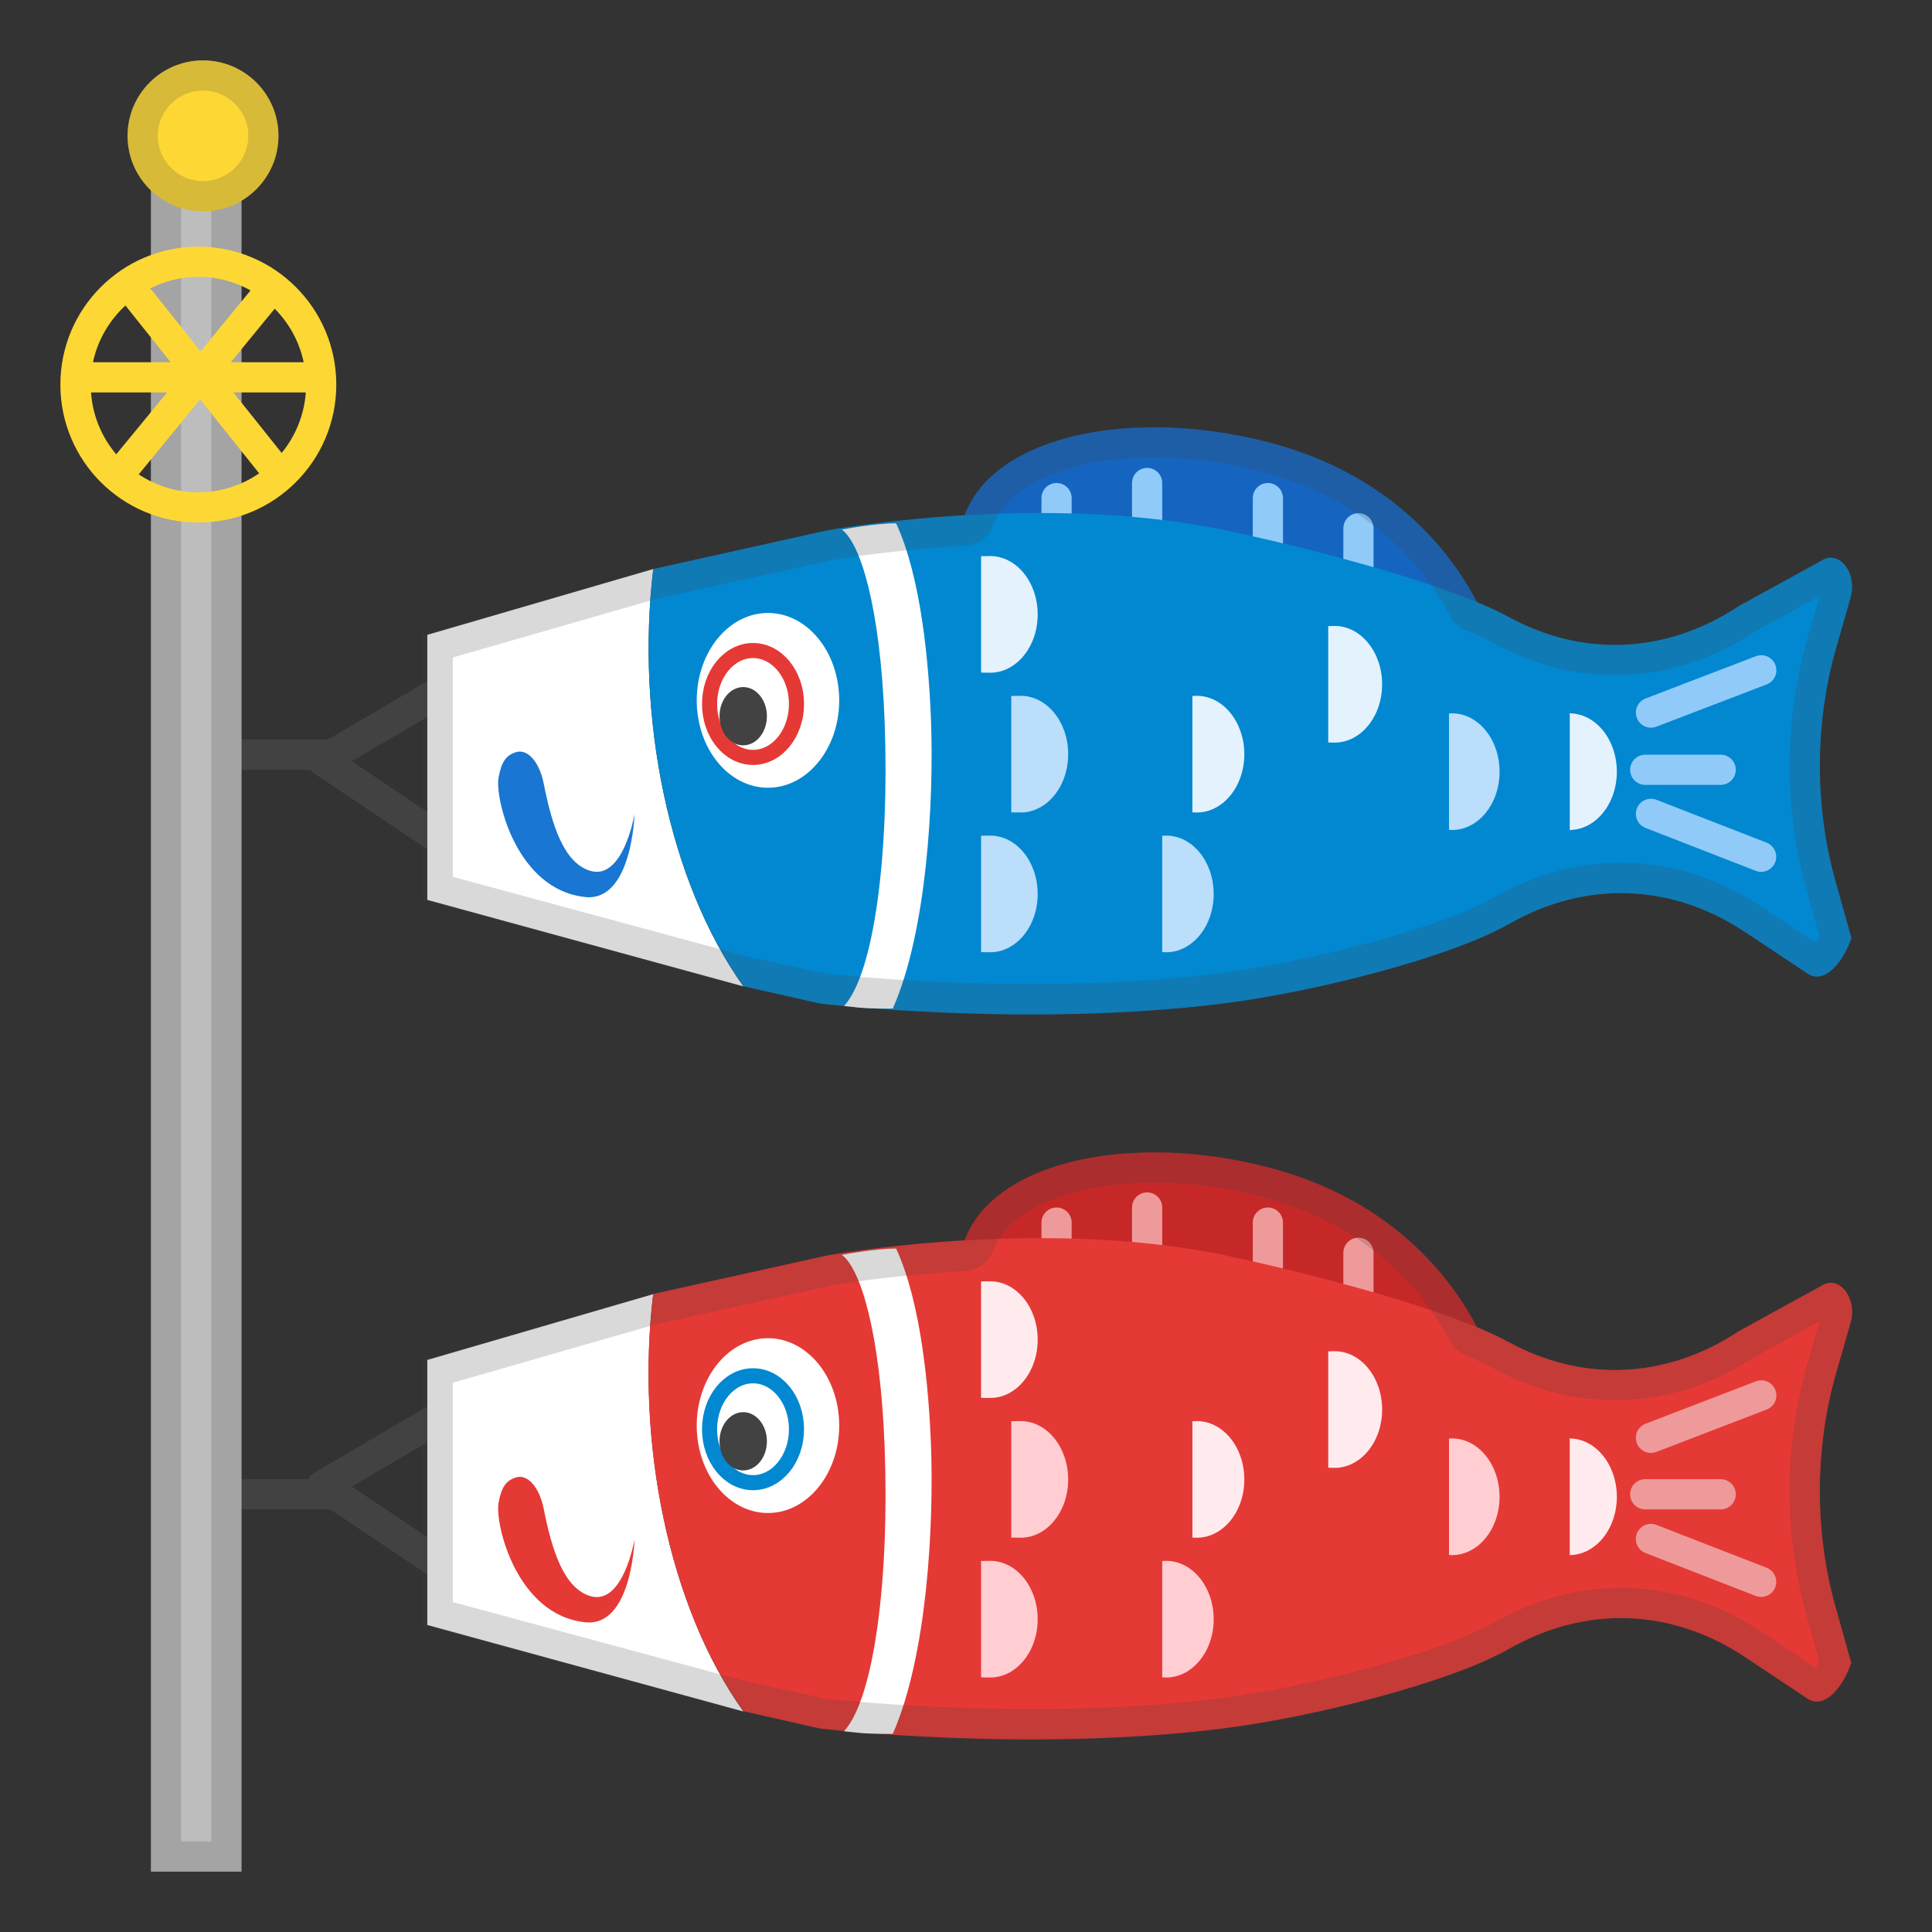 <svg viewBox="0 0 128 128" xmlns="http://www.w3.org/2000/svg"><rect x="0" y="0" width="128" height="128" fill="#333333" stroke="none"/><path d="m22.03 100h-6.93c-0.64 0-1.16-0.43-1.16-1s0.52-1 1.16-1h6.93c0.64 0 1.16 0.43 1.16 1s-0.52 1-1.16 1z" fill="#424242"/><path d="m31.72 106.39c-0.2 0-0.39-0.06-0.57-0.17l-10.35-6.94c-0.29-0.2-0.46-0.53-0.45-0.88s0.2-0.67 0.51-0.85l10.47-6.14c0.49-0.29 1.11-0.12 1.4 0.36 0.29 0.49 0.12 1.11-0.36 1.4l-9.06 5.32 9 6.03c0.47 0.31 0.59 0.95 0.28 1.42-0.22 0.29-0.54 0.45-0.87 0.45z" fill="#424242"/><path d="m22.01 51h-7.09c-0.65 0-1.18-0.43-1.18-1s0.53-1 1.18-1h7.09c0.65 0 1.18 0.43 1.18 1s-0.53 1-1.18 1z" fill="#424242"/><path d="m31.72 58.34c-0.2 0-0.39-0.06-0.57-0.17l-10.35-6.94c-0.29-0.2-0.46-0.53-0.45-0.88s0.2-0.67 0.51-0.85l10.47-6.14c0.49-0.29 1.11-0.12 1.4 0.36 0.29 0.49 0.12 1.12-0.36 1.4l-9.06 5.32 9 6.03c0.47 0.31 0.59 0.95 0.28 1.42-0.22 0.3-0.54 0.45-0.87 0.45z" fill="#424242"/><path d="m84.14 29.33c-10.22-2.7-20.6 0.07-20.6 6.94l35.38 6.17c0 0.01-2.65-9.91-14.78-13.11z" fill="#1565C0"/><line x1="70" x2="70" y1="33" y2="36" fill="none" stroke="#90CAF9" stroke-linecap="round" stroke-linejoin="round" stroke-miterlimit="10" stroke-width="2"/><line x1="76" x2="76" y1="32" y2="37" fill="none" stroke="#90CAF9" stroke-linecap="round" stroke-linejoin="round" stroke-miterlimit="10" stroke-width="2"/><line x1="84" x2="84" y1="33" y2="38" fill="none" stroke="#90CAF9" stroke-linecap="round" stroke-linejoin="round" stroke-miterlimit="10" stroke-width="2"/><line x1="90" x2="90" y1="35" y2="42" fill="none" stroke="#90CAF9" stroke-linecap="round" stroke-linejoin="round" stroke-miterlimit="10" stroke-width="2"/><path d="m43.28 37.7-14.97 4.36v17.56l20.94 5.73c-4.98-6.99-7.13-17.93-5.97-27.65z" fill="#fff"/><path d="m121.64 42.96 0.99-3.45c0.4-1.63-0.83-3.11-1.96-2.36l-5.46 3c-4.8 3.18-10.34 3.42-15.29 0.71-3.94-2.15-12.94-4.5-18.7-5.72-12.27-2.59-26.42 0-26.42 0l-11.52 2.56c-1.16 9.72 1 20.66 5.98 27.64l5.08 1.15s13.68 1.62 26.65 0c6.04-0.75 15.09-3.05 19-5.28 5.03-2.87 10.7-2.72 15.61 0.53l4.15 2.76c1.12 0.75 2.35-0.72 2.91-2.35l-1.06-3.79c-1.39-4.96-1.37-10.45 0.04-15.4z" fill="#0288D1"/><path d="m61.68 47.69c-0.14-3.64-0.63-9.39-2.31-13.02-1.47 0-3.6 0.42-3.6 0.42 1.22 0.86 2.55 5.08 2.84 12.74 0.32 8.64-0.67 16.6-2.69 18.82 1.43 0.17 1.89 0.17 3.23 0.17 2.26-5.12 2.73-13.75 2.53-19.13z" fill="#fff"/><ellipse cx="50.88" cy="46.4" rx="4.72" ry="5.79" fill="#fff"/><ellipse cx="49.89" cy="46.64" rx="2.88" ry="3.54" fill="none" stroke="#E53935" stroke-miterlimit="10"/><ellipse cx="49.24" cy="47.45" rx="1.57" ry="1.93" fill="#424242"/><path d="m65.6 36.84c-0.05 0-0.6 0.01-0.6 0.01v7.71s0.55 0.01 0.6 0.01c1.74 0 3.15-1.73 3.15-3.86 0-2.14-1.41-3.87-3.15-3.87z" fill="#E3F2FD"/><path d="m67.62 46.1c-0.05 0-0.62 0.01-0.62 0.01v7.71s0.57 0.01 0.62 0.01c1.74 0 3.15-1.73 3.15-3.86 0-2.14-1.41-3.87-3.15-3.87z" fill="#BBDEFB"/><path d="m65.6 55.36c-0.05 0-0.6 0.01-0.6 0.01v7.71s0.55 0.01 0.6 0.01c1.74 0 3.15-1.73 3.15-3.86 0-2.14-1.41-3.87-3.15-3.87z" fill="#BBDEFB"/><path d="m79.29 46.1c-0.05 0-0.29 0.01-0.29 0.01v7.71s0.23 0.01 0.29 0.01c1.74 0 3.15-1.73 3.15-3.86 0-2.14-1.41-3.87-3.15-3.87z" fill="#E3F2FD"/><path d="m77.26 55.36c-0.05 0-0.26 0.01-0.26 0.01v7.71s0.21 0.01 0.26 0.01c1.74 0 3.15-1.73 3.15-3.86 0-2.14-1.41-3.87-3.15-3.87z" fill="#BBDEFB"/><path d="m88.42 41.47c-0.05 0-0.42 0.01-0.42 0.01v7.71s0.37 0.01 0.42 0.01c1.74 0 3.15-1.73 3.15-3.86 0-2.14-1.41-3.87-3.15-3.87z" fill="#E3F2FD"/><path d="m96.2 47.26c-0.05 0-0.2 0.01-0.2 0.01v7.71s0.15 0.01 0.2 0.01c1.74 0 3.15-1.73 3.15-3.86 0-2.14-1.41-3.87-3.15-3.87z" fill="#BBDEFB"/><path d="m103.97 47.26c-0.05 0 0.03 0.01 0.03 0.01v7.71s-0.08 0.01-0.03 0.01c1.74 0 3.15-1.73 3.15-3.86 0-2.14-1.41-3.87-3.15-3.87z" fill="#E3F2FD"/><line x1="109.38" x2="116.69" y1="47.21" y2="44.41" fill="none" stroke="#90CAF9" stroke-linecap="round" stroke-linejoin="round" stroke-miterlimit="10" stroke-width="2"/><line x1="109.38" x2="116.68" y1="53.92" y2="56.76" fill="none" stroke="#90CAF9" stroke-linecap="round" stroke-linejoin="round" stroke-miterlimit="10" stroke-width="2"/><line x1="109" x2="114" y1="51" y2="51" fill="none" stroke="#90CAF9" stroke-linecap="round" stroke-linejoin="round" stroke-miterlimit="10" stroke-width="2"/><path d="m36.02 51.9c-0.28-1.4-1.06-2.33-1.86-2.06-0.64 0.21-0.94 0.64-1.13 1.68-0.25 1.38 1.18 7.43 5.74 7.91 3.1 0.33 3.27-5.49 3.27-5.49s-0.75 4.43-2.95 3.75c-1.73-0.53-2.52-2.99-3.07-5.79z" fill="#1976D2"/><g opacity=".2"><path d="m76.47 30.31c2.32 0 4.79 0.33 7.15 0.95 7.55 1.99 11.04 6.84 12.45 9.55 0.22 0.42 0.57 0.74 1.01 0.93 0.77 0.32 1.4 0.61 1.88 0.88 2.56 1.4 5.27 2.11 8.03 2.11 3.2 0 6.4-0.99 9.25-2.87l4.31-2.37-0.83 2.91c-1.52 5.31-1.53 11.17-0.05 16.5l0.87 3.13c-0.08 0.17-0.17 0.32-0.25 0.43l-3.59-2.39c-2.86-1.9-6.08-2.91-9.31-2.91-2.9 0-5.72 0.78-8.4 2.3-3.64 2.08-12.54 4.32-18.26 5.03-3.74 0.47-7.92 0.7-12.43 0.7-7.13 0-12.83-0.6-13.64-0.69l-5.09-1.11-19.57-5.3v-14.53l13.62-3.92 11.5-2.53c0.38-0.07 3.99-0.68 8.87-0.96 0.8-0.05 1.51-0.56 1.78-1.31 1-2.76 5.21-4.53 10.7-4.53m0-2c-6.1 0-11.19 2.06-12.56 5.84-5.33 0.31-9.1 1-9.1 1l-11.69 2.55-15.12 4.36v17.56l21.1 5.73 5.16 1.15s6.12 0.72 14.02 0.72c3.95 0 8.37-0.18 12.69-0.72 6.04-0.75 15.1-3.05 19.01-5.28 2.37-1.36 4.9-2.04 7.41-2.04 2.81 0 5.62 0.85 8.2 2.57l4.15 2.76c0.21 0.14 0.42 0.2 0.63 0.2 0.93 0 1.83-1.22 2.28-2.55l-1.06-3.79c-1.39-4.97-1.37-10.46 0.04-15.41l0.99-3.45c0.32-1.33-0.44-2.56-1.34-2.56-0.2 0-0.41 0.06-0.62 0.2l-5.46 3c-2.59 1.72-5.4 2.58-8.21 2.58-2.4 0-4.8-0.62-7.07-1.87-0.58-0.32-1.29-0.64-2.07-0.97-1.64-3.16-5.5-8.4-13.71-10.56-2.61-0.69-5.22-1.02-7.67-1.02z" fill="#424242"/></g><rect x="10" y="9" width="6" height="115" fill="#BDBDBD"/><g opacity=".2"><path d="m14 11v111h-2v-111h2m2-2h-6v115h6v-115z" fill="#424242"/></g><circle cx="13.45" cy="9" r="5" fill="#FDD835"/><path d="m13.14 16.34c-5.05 0-9.14 4.1-9.14 9.14 0 5.05 4.09 9.14 9.14 9.14s9.14-4.09 9.14-9.14c0-5.04-4.09-9.14-9.14-9.14zm6.98 7.66h-4.83l2.91-3.55c0.95 0.96 1.63 2.18 1.92 3.55zm-12.42 6.1c-0.95-1.12-1.56-2.54-1.67-4.1h5.04l-3.37 4.1zm8.9-10.86-3.31 4.04-3.33-4.18c0.96-0.48 2.04-0.76 3.18-0.76 1.26 0 2.44 0.33 3.46 0.9zm-8.29 1 3 3.76h-5.15c0.31-1.47 1.08-2.77 2.15-3.76zm0.88 11.19 4.07-4.97 3.91 4.9c-1.15 0.79-2.54 1.26-4.04 1.26-1.45 0-2.8-0.44-3.94-1.19zm9.47-1.42-3.2-4.01h4.8c-0.11 1.52-0.69 2.9-1.6 4.01z" fill="#FDD835"/><g opacity=".2"><path d="m13.45 6c1.65 0 3 1.35 3 3s-1.35 3-3 3-3-1.35-3-3 1.35-3 3-3m0-2c-2.76 0-5 2.24-5 5s2.24 5 5 5 5-2.24 5-5-2.24-5-5-5z" fill="#424242"/></g><path d="m84.14 77.37c-10.22-2.7-20.6 0.07-20.6 6.94l35.38 6.17c0 0.01-2.65-9.9-14.78-13.11z" fill="#C62828"/><line x1="70" x2="70" y1="81" y2="84" fill="none" stroke="#EF9A9A" stroke-linecap="round" stroke-linejoin="round" stroke-miterlimit="10" stroke-width="2"/><line x1="76" x2="76" y1="80" y2="85" fill="none" stroke="#EF9A9A" stroke-linecap="round" stroke-linejoin="round" stroke-miterlimit="10" stroke-width="2"/><line x1="84" x2="84" y1="81" y2="86" fill="none" stroke="#EF9A9A" stroke-linecap="round" stroke-linejoin="round" stroke-miterlimit="10" stroke-width="2"/><line x1="90" x2="90" y1="83" y2="90" fill="none" stroke="#EF9A9A" stroke-linecap="round" stroke-linejoin="round" stroke-miterlimit="10" stroke-width="2"/><path d="m43.28 85.74-14.97 4.36v17.56l20.94 5.73c-4.98-6.98-7.13-17.93-5.97-27.65z" fill="#fff"/><path d="m121.64 91 0.99-3.45c0.4-1.63-0.83-3.11-1.96-2.36l-5.46 3c-4.8 3.18-10.34 3.42-15.29 0.71-3.94-2.15-12.94-4.5-18.7-5.72-12.27-2.59-26.42 0-26.42 0l-11.53 2.55c-1.16 9.72 1 20.66 5.98 27.64l5.08 1.15s13.68 1.62 26.65 0c6.04-0.75 15.09-3.05 19-5.28 5.03-2.87 10.7-2.72 15.61 0.53l4.15 2.76c1.12 0.75 2.35-0.72 2.91-2.35l-1.06-3.79c-1.38-4.94-1.36-10.44 0.05-15.39z" fill="#E53935"/><path d="m61.68 95.74c-0.14-3.64-0.63-9.39-2.31-13.02-1.47 0-3.6 0.42-3.6 0.42 1.22 0.86 2.55 5.08 2.84 12.74 0.32 8.64-0.67 16.6-2.69 18.82 1.43 0.17 1.89 0.17 3.23 0.17 2.26-5.13 2.73-13.75 2.53-19.13z" fill="#fff"/><ellipse cx="50.88" cy="94.45" rx="4.72" ry="5.79" fill="#fff"/><ellipse cx="49.89" cy="94.69" rx="2.88" ry="3.54" fill="none" stroke="#0288D1" stroke-miterlimit="10"/><ellipse cx="49.24" cy="95.49" rx="1.57" ry="1.93" fill="#424242"/><path d="m65.6 84.89c-0.05 0-0.6 0.01-0.6 0.01v7.71s0.55 0.01 0.6 0.01c1.74 0 3.15-1.73 3.15-3.86 0-2.14-1.41-3.87-3.15-3.87z" fill="#FFEBEE"/><path d="m67.62 94.15c-0.05 0-0.62 0.01-0.62 0.01v7.71s0.57 0.01 0.62 0.01c1.74 0 3.15-1.73 3.15-3.86 0-2.14-1.41-3.87-3.15-3.87z" fill="#FFCDD2"/><path d="m65.6 103.41c-0.05 0-0.6 0.01-0.6 0.01v7.71s0.55 0.01 0.6 0.01c1.74 0 3.15-1.73 3.15-3.86 0-2.14-1.41-3.87-3.15-3.87z" fill="#FFCDD2"/><path d="m79.29 94.15c-0.05 0-0.29 0.01-0.29 0.01v7.71s0.23 0.01 0.29 0.01c1.74 0 3.15-1.73 3.15-3.86 0-2.14-1.41-3.87-3.15-3.87z" fill="#FFEBEE"/><path d="m77.26 103.41c-0.05 0-0.26 0.01-0.26 0.01v7.71s0.21 0.01 0.26 0.01c1.74 0 3.15-1.73 3.15-3.86 0-2.14-1.41-3.87-3.15-3.87z" fill="#FFCDD2"/><path d="m88.42 89.52c-0.05 0-0.42 0.01-0.42 0.01v7.71s0.37 0.01 0.42 0.01c1.74 0 3.15-1.73 3.15-3.86 0-2.14-1.41-3.87-3.15-3.87z" fill="#FFEBEE"/><path d="m96.2 95.3c-0.05 0-0.2 0.01-0.2 0.01v7.71s0.15 0.01 0.2 0.01c1.74 0 3.15-1.73 3.15-3.86 0-2.14-1.41-3.87-3.15-3.87z" fill="#FFCDD2"/><path d="m103.97 95.3c-0.05 0 0.03 0.01 0.03 0.01v7.71s-0.08 0.01-0.03 0.01c1.74 0 3.15-1.73 3.15-3.86 0-2.14-1.41-3.87-3.15-3.87z" fill="#FFEBEE"/><line x1="109.38" x2="116.69" y1="95.26" y2="92.45" fill="none" stroke="#EF9A9A" stroke-linecap="round" stroke-linejoin="round" stroke-miterlimit="10" stroke-width="2"/><line x1="109.38" x2="116.68" y1="101.96" y2="104.8" fill="none" stroke="#EF9A9A" stroke-linecap="round" stroke-linejoin="round" stroke-miterlimit="10" stroke-width="2"/><line x1="109" x2="114" y1="99" y2="99" fill="none" stroke="#EF9A9A" stroke-linecap="round" stroke-linejoin="round" stroke-miterlimit="10" stroke-width="2"/><path d="m36.02 99.95c-0.28-1.4-1.06-2.33-1.86-2.06-0.64 0.21-0.94 0.64-1.13 1.68-0.25 1.38 1.18 7.43 5.74 7.91 3.1 0.33 3.27-5.49 3.27-5.49s-0.75 4.43-2.95 3.75c-1.73-0.54-2.52-3-3.07-5.79z" fill="#E53935"/><g opacity=".2"><path d="m76.47 78.35c2.32 0 4.79 0.33 7.15 0.95 7.55 1.99 11.04 6.84 12.45 9.55 0.22 0.42 0.57 0.74 1.01 0.93 0.77 0.32 1.4 0.61 1.88 0.88 2.56 1.4 5.27 2.11 8.03 2.11 3.2 0 6.4-0.99 9.25-2.87l4.31-2.37-0.83 2.91c-1.52 5.31-1.53 11.17-0.05 16.5l0.87 3.13c-0.08 0.17-0.17 0.32-0.25 0.43l-3.59-2.39c-2.86-1.9-6.08-2.91-9.31-2.91-2.9 0-5.72 0.78-8.4 2.3-3.64 2.08-12.54 4.32-18.26 5.03-3.74 0.47-7.92 0.7-12.43 0.7-7.13 0-12.83-0.6-13.64-0.69l-5.09-1.11-19.57-5.29v-14.53l13.62-3.92 11.5-2.53c0.38-0.07 3.99-0.68 8.87-0.96 0.8-0.05 1.51-0.56 1.78-1.31 1-2.76 5.21-4.54 10.7-4.54m0-2c-6.1 0-11.19 2.06-12.56 5.84-5.33 0.31-9.1 1-9.1 1l-11.69 2.55-15.12 4.37v17.56l21.1 5.73 5.16 1.15s6.12 0.72 14.02 0.72c3.95 0 8.37-0.18 12.69-0.72 6.04-0.75 15.1-3.05 19.01-5.28 2.37-1.36 4.9-2.04 7.41-2.04 2.81 0 5.62 0.85 8.2 2.57l4.15 2.76c0.21 0.14 0.42 0.2 0.63 0.2 0.93 0 1.83-1.22 2.28-2.55l-1.06-3.79c-1.39-4.97-1.37-10.46 0.04-15.41l0.99-3.45c0.32-1.33-0.44-2.56-1.34-2.56-0.2 0-0.41 0.06-0.62 0.2l-5.46 3c-2.59 1.72-5.4 2.58-8.21 2.58-2.4 0-4.8-0.62-7.07-1.87-0.58-0.32-1.29-0.64-2.07-0.97-1.64-3.16-5.5-8.4-13.71-10.56-2.61-0.69-5.22-1.03-7.67-1.03z" fill="#424242"/></g></svg>
